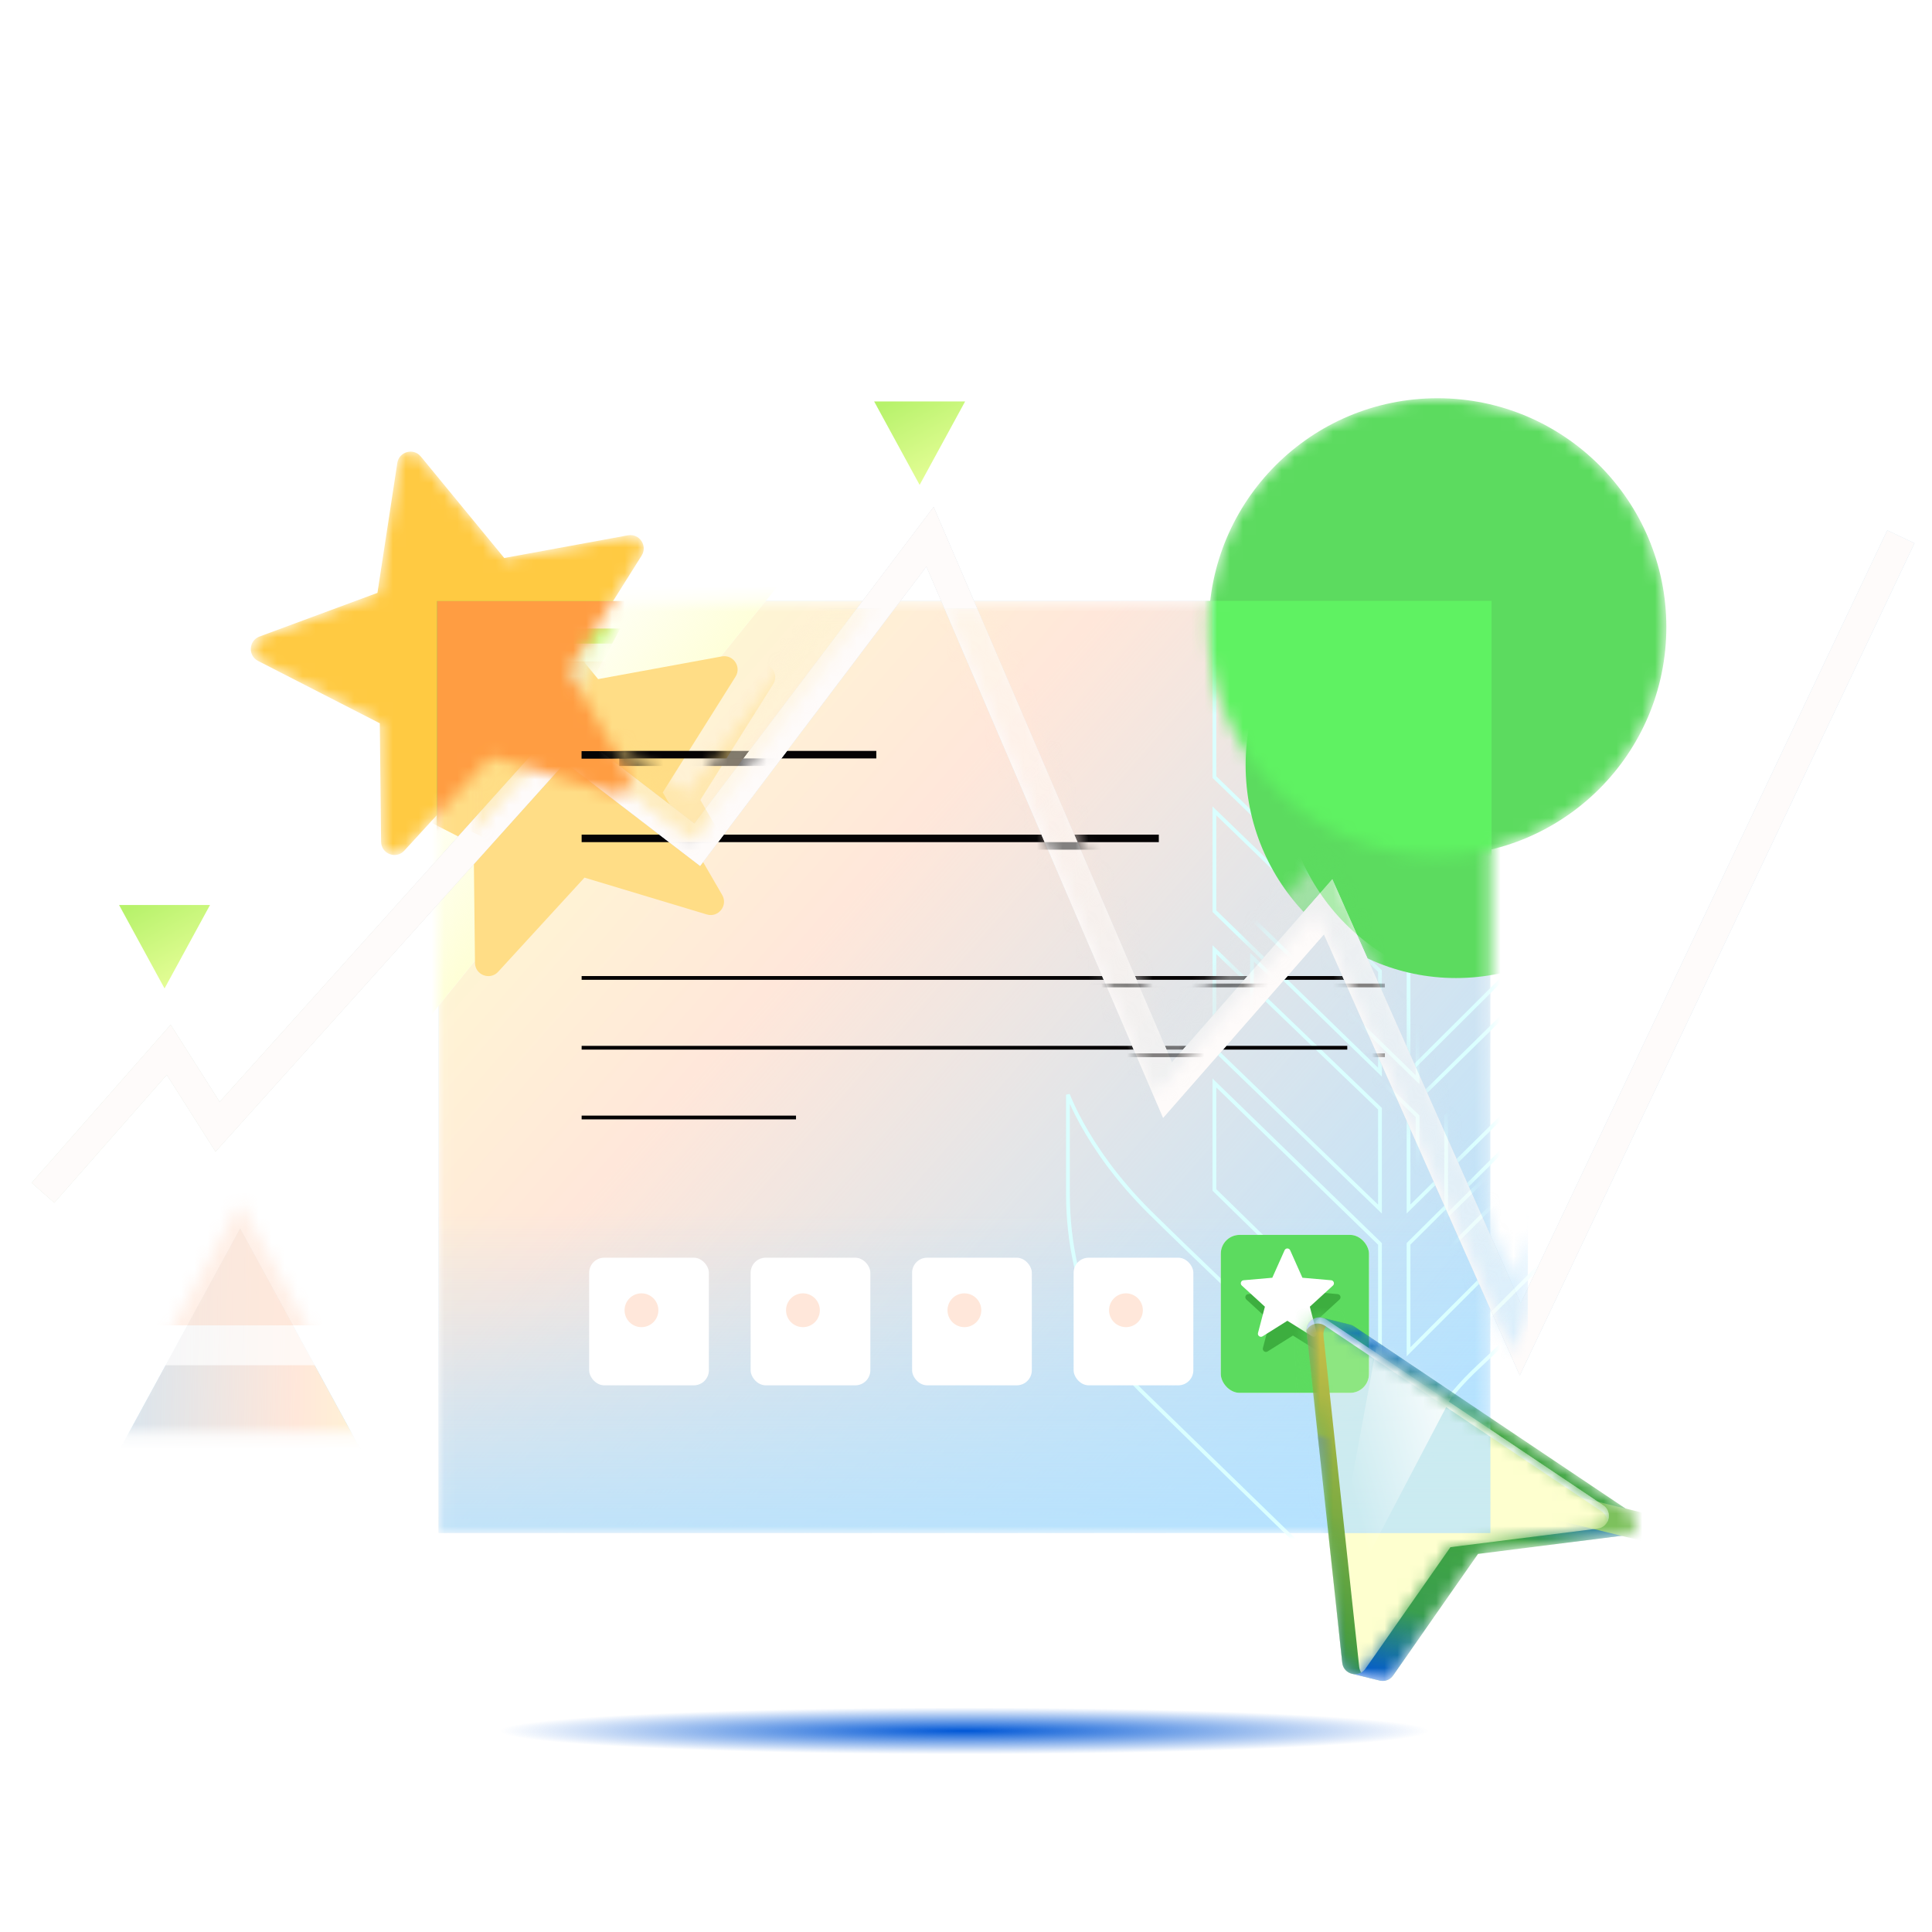 <svg width="150" height="150" viewBox="0 0 150 150" fill="none" xmlns="http://www.w3.org/2000/svg">
<g clip-path="url(#clip0_31038_75884)">
<rect width="150" height="150" fill="white"/>
<g filter="url(#filter0_f_31038_75884)">
<ellipse cx="74.877" cy="134.389" rx="42.155" ry="1.813" fill="url(#paint0_radial_31038_75884)"/>
</g>
<mask id="mask0_31038_75884" style="mask-type:alpha" maskUnits="userSpaceOnUse" x="34" y="46" width="82" height="74">
<rect x="34.053" y="46.65" width="81.654" height="72.368" fill="white"/>
</mask>
<g mask="url(#mask0_31038_75884)">
<g filter="url(#filter1_ii_31038_75884)">
<rect x="34.053" y="46.65" width="81.654" height="72.368" fill="#B5E2FF"/>
<rect x="34.053" y="46.65" width="81.654" height="72.368" fill="url(#paint1_linear_31038_75884)"/>
<rect x="34.053" y="46.65" width="81.654" height="72.368" fill="url(#paint2_linear_31038_75884)"/>
</g>
<path d="M34.07 32.56L70.837 32.56L27.296 86.452H-9.471L34.07 32.56Z" fill="white"/>
<path d="M34.07 32.56L70.837 32.56L27.296 86.452H-9.471L34.07 32.56Z" fill="url(#paint3_linear_31038_75884)"/>
<g filter="url(#filter2_f_31038_75884)">
<path d="M38.136 45.349C38.272 44.462 39.393 44.154 39.962 44.847L46.439 52.726L56.042 50.964C56.93 50.801 57.588 51.772 57.107 52.536L51.456 61.525L56.07 69.485C56.542 70.299 55.774 71.269 54.874 70.998L45.379 68.139L38.678 75.448C38.043 76.141 36.887 75.698 36.877 74.758L36.776 65.558L27.326 60.718C26.523 60.306 26.592 59.136 27.439 58.822L36.594 55.431L38.136 45.349Z" fill="#FFDD86"/>
</g>
<path d="M103.418 61.321V61.383L103.462 61.426L105.207 63.106L105.454 63.344V63.001V41.341H107.14V72.759L94.285 60.329V41.341H95.971V54.162V54.224L96.016 54.267L97.761 55.94L98.008 56.178V55.835V41.341H99.7V57.74V57.802L99.745 57.845L101.475 59.519L101.723 59.759V59.414V41.341H103.418V61.321ZM120.237 54.267L120.281 54.224V54.163V41.341H121.919V60.331L109.359 72.754V41.341H110.998V62.998V63.347L111.247 63.102L112.957 61.42L113 61.377V61.316V41.341H114.638V59.415V59.763L114.886 59.52L116.59 57.851L116.634 57.808V57.747V41.341H118.285V55.836V56.185L118.533 55.941L120.237 54.267ZM107.144 118.789V127.46C106.812 126.701 106.449 126.015 105.86 125.209C105.105 124.176 103.981 122.948 102.078 121.111C101.893 120.926 93.117 112.387 89.722 109.083L89.684 109.046L88.496 107.89C88.496 107.89 88.496 107.89 88.495 107.89C86.468 105.881 82.914 100.713 82.914 92.649V84.99C82.92 85.004 82.926 85.019 82.932 85.034C83.146 85.561 83.487 86.315 83.993 87.233C85.005 89.069 86.678 91.557 89.324 94.175L89.325 94.175C91.018 95.846 92.965 97.715 95.394 100.048C96.943 101.535 98.688 103.211 100.69 105.145L100.69 105.145C100.874 105.323 101.073 105.509 101.281 105.703L101.284 105.706C102.433 106.779 103.895 108.145 105.072 110.194C106.248 112.241 107.144 114.976 107.144 118.789ZM127.176 94.175L127.176 94.175C129.822 91.557 131.496 89.069 132.508 87.233C133.014 86.315 133.354 85.561 133.569 85.034C133.575 85.019 133.581 85.004 133.587 84.99V92.649C133.587 100.713 130.033 105.881 128.005 107.89C128.005 107.89 128.005 107.89 128.005 107.89L126.821 109.042L126.74 109.12C123.317 112.451 114.601 120.932 114.422 121.111C112.52 122.949 111.396 124.176 110.641 125.209C110.052 126.015 109.689 126.701 109.357 127.46V118.789C109.357 114.976 110.252 112.241 111.428 110.194C112.605 108.145 114.067 106.779 115.217 105.706L115.217 105.705C115.426 105.51 115.626 105.324 115.811 105.145L115.811 105.145C117.812 103.212 119.557 101.536 121.106 100.048L121.107 100.048C123.536 97.715 125.483 95.846 127.176 94.175ZM121.919 70.737L109.359 83.237V75.395L121.919 62.961V70.737ZM121.919 92.392L109.359 104.95V96.572L121.919 84.086V92.392ZM121.919 81.458L109.359 93.867V86.08L121.919 73.736V81.458ZM107.14 104.956L94.285 92.386V84.081L107.14 96.575V104.956ZM107.14 75.396V83.242L94.285 70.74V62.956L107.14 75.396ZM107.14 86.08V93.873L94.285 81.455V73.731L107.14 86.08Z" stroke="#DAFFFF" stroke-width="0.292"/>
<g filter="url(#filter3_f_31038_75884)">
<ellipse cx="113.043" cy="59.412" rx="16.332" ry="16.523" fill="#5CDB5F"/>
</g>
<g filter="url(#filter4_dii_31038_75884)">
<rect x="45.158" y="96.772" width="9.295" height="9.908" rx="1.169" fill="white"/>
</g>
<g filter="url(#filter5_dii_31038_75884)">
<rect x="57.695" y="96.772" width="9.295" height="9.908" rx="1.169" fill="white"/>
</g>
<circle cx="49.803" cy="101.727" r="1.312" fill="#FFE7DA"/>
<circle cx="62.34" cy="101.727" r="1.312" fill="#FFE7DA"/>
<g filter="url(#filter6_dii_31038_75884)">
<rect x="70.231" y="96.772" width="9.295" height="9.908" rx="1.169" fill="white"/>
</g>
<circle cx="74.875" cy="101.727" r="1.312" fill="#FFE7DA"/>
<g filter="url(#filter7_dii_31038_75884)">
<rect x="82.772" y="96.772" width="9.295" height="9.908" rx="1.169" fill="white"/>
</g>
<circle cx="87.418" cy="101.727" r="1.312" fill="#FFE7DA"/>
<g filter="url(#filter8_dii_31038_75884)">
<rect x="94.199" y="94.416" width="11.504" height="12.264" rx="1.461" fill="white"/>
<rect x="94.199" y="94.416" width="11.504" height="12.264" rx="1.461" fill="#5CDB5F"/>
</g>
<g filter="url(#filter9_f_31038_75884)">
<path d="M100.161 98.095C100.247 97.903 100.519 97.903 100.605 98.095L101.579 100.276L103.856 100.474C104.067 100.492 104.155 100.752 103.999 100.895L102.166 102.574L102.714 104.658C102.77 104.871 102.536 105.043 102.35 104.926L100.383 103.691L98.416 104.926C98.23 105.043 97.996 104.871 98.052 104.658L98.6 102.574L96.767 100.895C96.611 100.752 96.699 100.492 96.91 100.474L99.188 100.276L100.161 98.095Z" fill="#3DAE3F"/>
</g>
<path d="M99.734 97.07C99.818 96.883 100.084 96.883 100.168 97.07L101.121 99.204L103.349 99.398C103.555 99.415 103.641 99.67 103.489 99.81L101.695 101.452L102.231 103.491C102.286 103.699 102.057 103.867 101.875 103.752L99.951 102.545L98.027 103.752C97.845 103.867 97.616 103.699 97.671 103.491L98.207 101.452L96.413 99.81C96.261 99.67 96.347 99.415 96.553 99.398L98.781 99.204L99.734 97.07Z" fill="white"/>
<path d="M45.158 58.592H68.037" stroke="#050304" stroke-width="0.584"/>
<path d="M45.158 65.092H89.97" stroke="#050304" stroke-width="0.584"/>
<path d="M45.158 75.926H104.602" stroke="#050304" stroke-width="0.292"/>
<path d="M45.158 81.346H104.602" stroke="#050304" stroke-width="0.292"/>
<path d="M45.158 86.762H61.802" stroke="#050304" stroke-width="0.292"/>
</g>
<mask id="mask1_31038_75884" style="mask-type:alpha" maskUnits="userSpaceOnUse" x="93" y="30" width="37" height="37">
<circle cx="111.61" cy="48.684" r="17.765" fill="white"/>
</mask>
<g mask="url(#mask1_31038_75884)">
<g filter="url(#filter10_ii_31038_75884)">
<circle cx="111.61" cy="48.684" r="17.765" fill="#5CDB5F"/>
</g>
<g filter="url(#filter11_f_31038_75884)">
<rect x="33.93" y="46.65" width="81.871" height="72.56" fill="#5FF262"/>
</g>
</g>
<mask id="mask2_31038_75884" style="mask-type:alpha" maskUnits="userSpaceOnUse" x="101" y="102" width="27" height="29">
<path d="M101.919 102.427C101.609 102.615 101.396 102.967 101.441 103.39L104.213 129.091C104.265 129.568 104.608 129.876 105 129.96L107.157 130.487C107.516 130.558 107.912 130.435 108.161 130.08L114.754 120.647L126.181 119.203C127.093 119.09 127.374 117.907 126.611 117.393L105.127 102.979L105.022 102.917C104.931 102.871 104.837 102.84 104.743 102.821L102.656 102.311C102.387 102.237 102.142 102.293 101.919 102.427Z" fill="white"/>
</mask>
<g mask="url(#mask2_31038_75884)">
<path d="M101.919 102.427C101.609 102.615 101.396 102.967 101.441 103.39L104.213 129.091C104.265 129.568 104.608 129.876 105 129.96L107.157 130.487C107.516 130.558 107.912 130.435 108.161 130.08L114.754 120.647L126.181 119.203C127.093 119.09 127.374 117.907 126.611 117.393L105.127 102.979L105.022 102.917C104.931 102.871 104.837 102.84 104.743 102.821L102.656 102.311C102.387 102.237 102.142 102.293 101.919 102.427Z" fill="#40A542"/>
<path d="M101.919 102.427C101.609 102.615 101.396 102.967 101.441 103.39L104.213 129.091C104.265 129.568 104.608 129.876 105 129.96L107.157 130.487C107.516 130.558 107.912 130.435 108.161 130.08L114.754 120.647L126.181 119.203C127.093 119.09 127.374 117.907 126.611 117.393L105.127 102.979L105.022 102.917C104.931 102.871 104.837 102.84 104.743 102.821L102.656 102.311C102.387 102.237 102.142 102.293 101.919 102.427Z" fill="url(#paint4_linear_31038_75884)"/>
<g filter="url(#filter12_f_31038_75884)">
<rect x="121.012" y="115.852" width="8.49" height="2.134" transform="rotate(13.732 121.012 115.852)" fill="#7DC15D"/>
</g>
</g>
<mask id="mask3_31038_75884" style="mask-type:alpha" maskUnits="userSpaceOnUse" x="101" y="102" width="24" height="28">
<path d="M101.438 103.388C101.347 102.547 102.28 101.984 102.983 102.456L124.466 116.868C125.23 117.381 124.949 118.566 124.036 118.681L112.61 120.122L106.016 129.554C105.489 130.308 104.309 130.005 104.21 129.091L101.438 103.388Z" fill="white"/>
</mask>
<g mask="url(#mask3_31038_75884)">
<path d="M101.438 103.388C101.347 102.547 102.28 101.984 102.983 102.456L124.466 116.868C125.23 117.381 124.949 118.566 124.036 118.681L112.61 120.122L106.016 129.554C105.489 130.308 104.309 130.005 104.21 129.091L101.438 103.388Z" fill="url(#paint5_linear_31038_75884)"/>
<g opacity="0.7" filter="url(#filter13_f_31038_75884)">
<g filter="url(#filter14_ii_31038_75884)">
<rect x="34.051" y="46.65" width="81.654" height="72.368" fill="#B5E2FF"/>
<rect x="34.051" y="46.65" width="81.654" height="72.368" fill="url(#paint6_linear_31038_75884)"/>
<rect x="34.051" y="46.65" width="81.654" height="72.368" fill="url(#paint7_linear_31038_75884)"/>
</g>
<g filter="url(#filter15_dii_31038_75884)">
<rect x="94.197" y="94.416" width="11.504" height="12.264" rx="1.461" fill="white"/>
<rect x="94.197" y="94.416" width="11.504" height="12.264" rx="1.461" fill="#5CDB5F"/>
</g>
</g>
<g filter="url(#filter16_f_31038_75884)">
<path d="M103.341 102.693C102.973 102.858 102.705 103.24 102.756 103.709L105.528 129.412C105.547 129.583 105.603 129.733 105.686 129.859C105.107 130.181 104.295 129.842 104.214 129.091L101.442 103.388C101.351 102.547 102.284 101.984 102.987 102.456L103.341 102.693Z" fill="url(#paint8_linear_31038_75884)"/>
</g>
<g filter="url(#filter17_f_31038_75884)">
<path d="M101.436 103.286C101.697 102.803 102.347 102.581 102.87 102.931L124.354 117.344C124.656 117.547 124.795 117.856 124.795 118.162C125.013 117.744 124.936 117.181 124.47 116.868L102.987 102.456C102.313 102.004 101.427 102.503 101.436 103.286Z" fill="white"/>
</g>
<g filter="url(#filter18_f_31038_75884)">
<path d="M102.59 127.722L114.085 105.803L107.795 99.547L102.59 127.722Z" fill="url(#paint9_linear_31038_75884)"/>
</g>
</g>
<g filter="url(#filter19_d_31038_75884)">
<mask id="mask4_31038_75884" style="mask-type:alpha" maskUnits="userSpaceOnUse" x="8" y="91" width="20" height="19">
<path d="M27.807 109.168L8.318 109.168L18.062 91.292L27.807 109.168Z" fill="url(#paint10_linear_31038_75884)"/>
</mask>
<g mask="url(#mask4_31038_75884)">
<g filter="url(#filter20_i_31038_75884)">
<path d="M27.807 109.168L8.318 109.168L18.062 91.292L27.807 109.168Z" fill="#B5E2FF"/>
<path d="M27.807 109.168L8.318 109.168L18.062 91.292L27.807 109.168Z" fill="url(#paint11_linear_31038_75884)"/>
</g>
<g style="mix-blend-mode:screen" opacity="0.7" filter="url(#filter21_f_31038_75884)">
<rect x="30.033" y="100.854" width="24.559" height="11.59" transform="rotate(-180 30.033 100.854)" fill="#FFE8DB"/>
</g>
<g style="mix-blend-mode:screen" opacity="0.7" filter="url(#filter22_f_31038_75884)">
<rect width="24.559" height="3.096" transform="matrix(-1 -8.74228e-08 -8.74228e-08 1 30.033 100.854)" fill="white"/>
</g>
</g>
</g>
<g filter="url(#filter23_d_31038_75884)">
<mask id="mask5_31038_75884" style="mask-type:alpha" maskUnits="userSpaceOnUse" x="38" y="45" width="10" height="9">
<path d="M38.842 45.584H47.583L43.212 53.602L38.842 45.584Z" fill="url(#paint12_linear_31038_75884)"/>
</mask>
<g mask="url(#mask5_31038_75884)">
<g filter="url(#filter24_i_31038_75884)">
<path d="M38.842 45.584H47.583L43.212 53.602L38.842 45.584Z" fill="url(#paint13_linear_31038_75884)"/>
</g>
<g style="mix-blend-mode:screen" opacity="0.7" filter="url(#filter25_f_31038_75884)">
<rect x="37.844" y="49.312" width="11.015" height="5.198" fill="#FFE8DB"/>
</g>
<g style="mix-blend-mode:screen" opacity="0.7" filter="url(#filter26_f_31038_75884)">
<rect width="11.015" height="1.389" transform="matrix(1 0 0 -1 37.844 49.312)" fill="white"/>
</g>
</g>
</g>
<g filter="url(#filter27_d_31038_75884)">
<path d="M2.754 90.559L12.515 79.462L16.311 85.437L43.153 55.562L53.55 63.54L71.623 39.629L90.06 82.592L102.532 68.366L117.445 101.94L146.999 39.629" stroke="#B5E2FF" stroke-width="2.337"/>
<path d="M2.754 90.559L12.515 79.462L16.311 85.437L43.153 55.562L53.55 63.54L71.623 39.629L90.06 82.592L102.532 68.366L117.445 101.94L146.999 39.629" stroke="url(#paint14_linear_31038_75884)" stroke-width="2.337"/>
<path d="M2.754 90.559L12.515 79.462L16.311 85.437L43.153 55.562L53.55 63.54L71.623 39.629L90.06 82.592L102.532 68.366L117.445 101.94L146.999 39.629" stroke="#FEFBFA" stroke-width="2.337"/>
</g>
<mask id="mask6_31038_75884" style="mask-type:alpha" maskUnits="userSpaceOnUse" x="1" y="37" width="148" height="68">
<path d="M2.754 90.561L12.515 79.464L16.311 85.439L43.153 55.564L53.55 63.542L71.623 39.631L90.06 82.594L102.532 68.368L117.445 101.942L146.999 39.631" stroke="#B5E2FF" stroke-width="2.337"/>
<path d="M2.754 90.561L12.515 79.464L16.311 85.439L43.153 55.564L53.55 63.542L71.623 39.631L90.06 82.594L102.532 68.368L117.445 101.942L146.999 39.631" stroke="url(#paint15_linear_31038_75884)" stroke-width="2.337"/>
</mask>
<g mask="url(#mask6_31038_75884)">
<g opacity="0.5" filter="url(#filter28_f_31038_75884)">
<mask id="mask7_31038_75884" style="mask-type:alpha" maskUnits="userSpaceOnUse" x="36" y="47" width="83" height="73">
<rect x="36.973" y="47.234" width="81.654" height="72.368" fill="white"/>
</mask>
<g mask="url(#mask7_31038_75884)">
<g filter="url(#filter29_ii_31038_75884)">
<rect x="36.973" y="47.234" width="81.654" height="72.368" fill="#B5E2FF"/>
<rect x="36.973" y="47.234" width="81.654" height="72.368" fill="url(#paint16_linear_31038_75884)"/>
<rect x="36.973" y="47.234" width="81.654" height="72.368" fill="url(#paint17_linear_31038_75884)"/>
</g>
<path d="M36.99 33.145L73.757 33.145L30.216 87.036H-6.551L36.99 33.145Z" fill="white"/>
<path d="M36.99 33.145L73.757 33.145L30.216 87.036H-6.551L36.99 33.145Z" fill="url(#paint18_linear_31038_75884)"/>
<g filter="url(#filter30_f_31038_75884)">
<path d="M41.056 45.932C41.192 45.046 42.313 44.738 42.882 45.431L49.359 53.31L58.962 51.548C59.85 51.385 60.508 52.356 60.027 53.12L54.376 62.109L58.99 70.069C59.462 70.883 58.694 71.853 57.794 71.582L48.299 68.723L41.598 76.032C40.963 76.725 39.807 76.282 39.797 75.342L39.696 66.142L30.246 61.302C29.442 60.89 29.512 59.72 30.359 59.406L39.514 56.015L41.056 45.932Z" fill="#FFDD86"/>
</g>
<path d="M106.337 61.905V61.967L106.382 62.01L108.127 63.69L108.374 63.928V63.584V41.925H110.06V73.343L97.205 60.913V41.925H98.891V54.745V54.808L98.936 54.851L100.681 56.524L100.928 56.761V56.419V41.925H102.62V58.324V58.386L102.664 58.429L104.395 60.103L104.643 60.343V59.998V41.925H106.337V61.905ZM123.157 54.851L123.201 54.808V54.747V41.925H124.839V60.915L112.279 73.338V41.925H113.918V63.582V63.931L114.167 63.686L115.876 62.004L115.92 61.961V61.9V41.925H117.558V59.999V60.347L117.806 60.104L119.51 58.435L119.554 58.392V58.331V41.925H121.205V56.42V56.769L121.453 56.525L123.157 54.851ZM110.064 119.373V128.044C109.731 127.285 109.369 126.599 108.779 125.793C108.025 124.76 106.901 123.532 104.998 121.695C104.813 121.51 96.037 112.971 92.642 109.667L92.603 109.63L91.416 108.474C91.416 108.474 91.415 108.474 91.415 108.473C89.388 106.465 85.834 101.297 85.834 93.233V85.574C85.84 85.588 85.846 85.603 85.852 85.618C86.066 86.145 86.407 86.899 86.913 87.817C87.925 89.653 89.598 92.141 92.244 94.759L92.244 94.759C93.938 96.43 95.885 98.299 98.314 100.632C99.863 102.119 101.608 103.795 103.61 105.729L103.61 105.729C103.794 105.907 103.993 106.093 104.201 106.287L104.204 106.29C105.353 107.363 106.815 108.729 107.992 110.778C109.168 112.825 110.064 115.56 110.064 119.373ZM130.096 94.759L130.096 94.759C132.742 92.141 134.415 89.653 135.427 87.817C135.933 86.899 136.274 86.145 136.489 85.618C136.495 85.603 136.501 85.588 136.507 85.574V93.233C136.507 101.297 132.953 106.465 130.925 108.474C130.925 108.474 130.925 108.474 130.925 108.474L129.741 109.626L129.66 109.704C126.237 113.035 117.521 121.516 117.342 121.695C115.44 123.533 114.316 124.76 113.561 125.793C112.972 126.599 112.609 127.285 112.277 128.044V119.373C112.277 115.56 113.172 112.825 114.348 110.778C115.525 108.729 116.987 107.363 118.137 106.29L118.137 106.289C118.346 106.094 118.545 105.908 118.73 105.729L118.73 105.729C120.732 103.796 122.477 102.12 124.026 100.632L124.027 100.632C126.456 98.299 128.403 96.43 130.096 94.759ZM124.839 71.321L112.279 83.82V75.979L124.839 63.545V71.321ZM124.839 92.976L112.279 105.534V97.156L124.839 84.67V92.976ZM124.839 82.042L112.279 94.451V86.664L124.839 74.32V82.042ZM110.06 105.54L97.205 92.97V84.665L110.06 97.159V105.54ZM110.06 75.98V83.826L97.205 71.323V63.54L110.06 75.98ZM110.06 86.664V94.457L97.205 82.039V74.315L110.06 86.664Z" stroke="#DAFFFF" stroke-width="0.292"/>
<g filter="url(#filter31_f_31038_75884)">
<ellipse cx="115.963" cy="59.996" rx="16.332" ry="16.523" fill="#5CDB5F"/>
</g>
<g filter="url(#filter32_dii_31038_75884)">
<rect x="48.078" y="97.356" width="9.295" height="9.908" rx="1.169" fill="white"/>
</g>
<g filter="url(#filter33_dii_31038_75884)">
<rect x="60.615" y="97.356" width="9.295" height="9.908" rx="1.169" fill="white"/>
</g>
<circle cx="52.723" cy="102.311" r="1.312" fill="#FFE7DA"/>
<circle cx="65.26" cy="102.311" r="1.312" fill="#FFE7DA"/>
<g filter="url(#filter34_dii_31038_75884)">
<rect x="73.15" y="97.356" width="9.295" height="9.908" rx="1.169" fill="white"/>
</g>
<circle cx="77.795" cy="102.311" r="1.312" fill="#FFE7DA"/>
<g filter="url(#filter35_dii_31038_75884)">
<rect x="85.691" y="97.356" width="9.295" height="9.908" rx="1.169" fill="white"/>
</g>
<circle cx="90.338" cy="102.311" r="1.312" fill="#FFE7DA"/>
<g filter="url(#filter36_dii_31038_75884)">
<rect x="97.119" y="95" width="11.504" height="12.264" rx="1.461" fill="white"/>
<rect x="97.119" y="95" width="11.504" height="12.264" rx="1.461" fill="#5CDB5F"/>
</g>
<g filter="url(#filter37_f_31038_75884)">
<path d="M103.081 98.679C103.167 98.487 103.439 98.487 103.525 98.679L104.499 100.86L106.776 101.058C106.987 101.076 107.075 101.336 106.919 101.479L105.086 103.158L105.634 105.242C105.69 105.455 105.456 105.627 105.27 105.51L103.303 104.275L101.336 105.51C101.15 105.627 100.916 105.455 100.972 105.242L101.52 103.158L99.687 101.479C99.531 101.336 99.619 101.076 99.83 101.058L102.107 100.86L103.081 98.679Z" fill="#3DAE3F"/>
</g>
<path d="M102.654 97.654C102.738 97.467 103.004 97.467 103.088 97.654L104.041 99.788L106.269 99.982C106.475 99.999 106.561 100.254 106.409 100.394L104.615 102.036L105.151 104.075C105.206 104.283 104.977 104.451 104.795 104.336L102.871 103.129L100.947 104.336C100.765 104.451 100.536 104.283 100.591 104.075L101.127 102.036L99.333 100.394C99.181 100.254 99.267 99.999 99.473 99.982L101.701 99.788L102.654 97.654Z" fill="white"/>
<path d="M48.078 59.176H70.957" stroke="#050304" stroke-width="0.584"/>
<path d="M48.078 65.676H92.89" stroke="#050304" stroke-width="0.584"/>
<path d="M48.078 76.51H107.522" stroke="#050304" stroke-width="0.292"/>
<path d="M48.078 81.93H107.522" stroke="#050304" stroke-width="0.292"/>
<path d="M48.078 87.346H64.722" stroke="#050304" stroke-width="0.292"/>
</g>
</g>
</g>
<g filter="url(#filter38_i_31038_75884)">
<path d="M9.244 69.094H16.306L12.775 75.572L9.244 69.094Z" fill="url(#paint19_linear_31038_75884)"/>
</g>
<g filter="url(#filter39_i_31038_75884)">
<path d="M67.869 30H74.931L71.4 36.478L67.869 30Z" fill="url(#paint20_linear_31038_75884)"/>
</g>
<mask id="mask8_31038_75884" style="mask-type:alpha" maskUnits="userSpaceOnUse" x="19" y="35" width="31" height="32">
<path d="M30.847 35.946C30.983 35.059 32.104 34.751 32.673 35.444L39.15 43.324L48.753 41.562C49.641 41.399 50.299 42.37 49.818 43.134L44.167 52.122L48.781 60.083C49.253 60.896 48.485 61.867 47.585 61.596L38.09 58.737L31.389 66.045C30.754 66.738 29.598 66.296 29.588 65.356L29.487 56.156L20.037 51.316C19.234 50.904 19.303 49.733 20.15 49.42L29.305 46.029L30.847 35.946Z" fill="white"/>
</mask>
<g mask="url(#mask8_31038_75884)">
<g filter="url(#filter40_ii_31038_75884)">
<path d="M30.847 35.946C30.983 35.059 32.104 34.751 32.673 35.444L39.15 43.324L48.753 41.562C49.641 41.399 50.299 42.37 49.818 43.134L44.167 52.122L48.781 60.083C49.253 60.896 48.485 61.867 47.585 61.596L38.09 58.737L31.389 66.045C30.754 66.738 29.598 66.296 29.588 65.356L29.487 56.156L20.037 51.316C19.234 50.904 19.303 49.733 20.15 49.42L29.305 46.029L30.847 35.946Z" fill="#FFCA42"/>
</g>
<g filter="url(#filter41_f_31038_75884)">
<rect x="33.924" y="46.67" width="81.871" height="72.56" fill="#5FF262"/>
<rect x="33.924" y="46.67" width="81.871" height="72.56" fill="#FF9D42"/>
<path d="M45.152 58.611H68.032" stroke="#050304" stroke-width="0.584"/>
</g>
</g>
</g>
<defs>
<filter id="filter0_f_31038_75884" x="27.723" y="127.576" width="94.309" height="13.625" filterUnits="userSpaceOnUse" color-interpolation-filters="sRGB">
<feFlood flood-opacity="0" result="BackgroundImageFix"/>
<feBlend mode="normal" in="SourceGraphic" in2="BackgroundImageFix" result="shape"/>
<feGaussianBlur stdDeviation="2.5" result="effect1_foregroundBlur_31038_75884"/>
</filter>
<filter id="filter1_ii_31038_75884" x="33.761" y="46.358" width="82.239" height="72.953" filterUnits="userSpaceOnUse" color-interpolation-filters="sRGB">
<feFlood flood-opacity="0" result="BackgroundImageFix"/>
<feBlend mode="normal" in="SourceGraphic" in2="BackgroundImageFix" result="shape"/>
<feColorMatrix in="SourceAlpha" type="matrix" values="0 0 0 0 0 0 0 0 0 0 0 0 0 0 0 0 0 0 127 0" result="hardAlpha"/>
<feOffset dx="-0.292" dy="-0.292"/>
<feGaussianBlur stdDeviation="0.146"/>
<feComposite in2="hardAlpha" operator="arithmetic" k2="-1" k3="1"/>
<feColorMatrix type="matrix" values="0 0 0 0 0.581 0 0 0 0 0.831 0 0 0 0 0.988 0 0 0 1 0"/>
<feBlend mode="normal" in2="shape" result="effect1_innerShadow_31038_75884"/>
<feColorMatrix in="SourceAlpha" type="matrix" values="0 0 0 0 0 0 0 0 0 0 0 0 0 0 0 0 0 0 127 0" result="hardAlpha"/>
<feOffset dx="0.292" dy="0.292"/>
<feGaussianBlur stdDeviation="0.146"/>
<feComposite in2="hardAlpha" operator="arithmetic" k2="-1" k3="1"/>
<feColorMatrix type="matrix" values="0 0 0 0 0.994 0 0 0 0 1 0 0 0 0 0.958 0 0 0 1 0"/>
<feBlend mode="normal" in2="effect1_innerShadow_31038_75884" result="effect2_innerShadow_31038_75884"/>
</filter>
<filter id="filter2_f_31038_75884" x="25.593" y="43.298" width="32.845" height="33.656" filterUnits="userSpaceOnUse" color-interpolation-filters="sRGB">
<feFlood flood-opacity="0" result="BackgroundImageFix"/>
<feBlend mode="normal" in="SourceGraphic" in2="BackgroundImageFix" result="shape"/>
<feGaussianBlur stdDeviation="0.584" result="effect1_foregroundBlur_31038_75884"/>
</filter>
<filter id="filter3_f_31038_75884" x="94.666" y="40.844" width="36.754" height="37.137" filterUnits="userSpaceOnUse" color-interpolation-filters="sRGB">
<feFlood flood-opacity="0" result="BackgroundImageFix"/>
<feBlend mode="normal" in="SourceGraphic" in2="BackgroundImageFix" result="shape"/>
<feGaussianBlur stdDeviation="1.022" result="effect1_foregroundBlur_31038_75884"/>
</filter>
<filter id="filter4_dii_31038_75884" x="44.574" y="96.479" width="11.632" height="12.245" filterUnits="userSpaceOnUse" color-interpolation-filters="sRGB">
<feFlood flood-opacity="0" result="BackgroundImageFix"/>
<feColorMatrix in="SourceAlpha" type="matrix" values="0 0 0 0 0 0 0 0 0 0 0 0 0 0 0 0 0 0 127 0" result="hardAlpha"/>
<feOffset dx="0.584" dy="0.876"/>
<feGaussianBlur stdDeviation="0.584"/>
<feComposite in2="hardAlpha" operator="out"/>
<feColorMatrix type="matrix" values="0 0 0 0 0 0 0 0 0 0.341 0 0 0 0 0.839 0 0 0 0.23 0"/>
<feBlend mode="normal" in2="BackgroundImageFix" result="effect1_dropShadow_31038_75884"/>
<feBlend mode="normal" in="SourceGraphic" in2="effect1_dropShadow_31038_75884" result="shape"/>
<feColorMatrix in="SourceAlpha" type="matrix" values="0 0 0 0 0 0 0 0 0 0 0 0 0 0 0 0 0 0 127 0" result="hardAlpha"/>
<feOffset dx="-0.161" dy="-0.161"/>
<feGaussianBlur stdDeviation="0.08"/>
<feComposite in2="hardAlpha" operator="arithmetic" k2="-1" k3="1"/>
<feColorMatrix type="matrix" values="0 0 0 0 0.581 0 0 0 0 0.831 0 0 0 0 0.988 0 0 0 1 0"/>
<feBlend mode="normal" in2="shape" result="effect2_innerShadow_31038_75884"/>
<feColorMatrix in="SourceAlpha" type="matrix" values="0 0 0 0 0 0 0 0 0 0 0 0 0 0 0 0 0 0 127 0" result="hardAlpha"/>
<feOffset dx="0.161" dy="0.161"/>
<feGaussianBlur stdDeviation="0.08"/>
<feComposite in2="hardAlpha" operator="arithmetic" k2="-1" k3="1"/>
<feColorMatrix type="matrix" values="0 0 0 0 0.996 0 0 0 0 1 0 0 0 0 0.812 0 0 0 1 0"/>
<feBlend mode="normal" in2="effect2_innerShadow_31038_75884" result="effect3_innerShadow_31038_75884"/>
</filter>
<filter id="filter5_dii_31038_75884" x="57.111" y="96.479" width="11.632" height="12.245" filterUnits="userSpaceOnUse" color-interpolation-filters="sRGB">
<feFlood flood-opacity="0" result="BackgroundImageFix"/>
<feColorMatrix in="SourceAlpha" type="matrix" values="0 0 0 0 0 0 0 0 0 0 0 0 0 0 0 0 0 0 127 0" result="hardAlpha"/>
<feOffset dx="0.584" dy="0.876"/>
<feGaussianBlur stdDeviation="0.584"/>
<feComposite in2="hardAlpha" operator="out"/>
<feColorMatrix type="matrix" values="0 0 0 0 0 0 0 0 0 0.341 0 0 0 0 0.839 0 0 0 0.23 0"/>
<feBlend mode="normal" in2="BackgroundImageFix" result="effect1_dropShadow_31038_75884"/>
<feBlend mode="normal" in="SourceGraphic" in2="effect1_dropShadow_31038_75884" result="shape"/>
<feColorMatrix in="SourceAlpha" type="matrix" values="0 0 0 0 0 0 0 0 0 0 0 0 0 0 0 0 0 0 127 0" result="hardAlpha"/>
<feOffset dx="-0.161" dy="-0.161"/>
<feGaussianBlur stdDeviation="0.08"/>
<feComposite in2="hardAlpha" operator="arithmetic" k2="-1" k3="1"/>
<feColorMatrix type="matrix" values="0 0 0 0 0.581 0 0 0 0 0.831 0 0 0 0 0.988 0 0 0 1 0"/>
<feBlend mode="normal" in2="shape" result="effect2_innerShadow_31038_75884"/>
<feColorMatrix in="SourceAlpha" type="matrix" values="0 0 0 0 0 0 0 0 0 0 0 0 0 0 0 0 0 0 127 0" result="hardAlpha"/>
<feOffset dx="0.161" dy="0.161"/>
<feGaussianBlur stdDeviation="0.08"/>
<feComposite in2="hardAlpha" operator="arithmetic" k2="-1" k3="1"/>
<feColorMatrix type="matrix" values="0 0 0 0 0.996 0 0 0 0 1 0 0 0 0 0.812 0 0 0 1 0"/>
<feBlend mode="normal" in2="effect2_innerShadow_31038_75884" result="effect3_innerShadow_31038_75884"/>
</filter>
<filter id="filter6_dii_31038_75884" x="69.646" y="96.479" width="11.632" height="12.245" filterUnits="userSpaceOnUse" color-interpolation-filters="sRGB">
<feFlood flood-opacity="0" result="BackgroundImageFix"/>
<feColorMatrix in="SourceAlpha" type="matrix" values="0 0 0 0 0 0 0 0 0 0 0 0 0 0 0 0 0 0 127 0" result="hardAlpha"/>
<feOffset dx="0.584" dy="0.876"/>
<feGaussianBlur stdDeviation="0.584"/>
<feComposite in2="hardAlpha" operator="out"/>
<feColorMatrix type="matrix" values="0 0 0 0 0 0 0 0 0 0.341 0 0 0 0 0.839 0 0 0 0.23 0"/>
<feBlend mode="normal" in2="BackgroundImageFix" result="effect1_dropShadow_31038_75884"/>
<feBlend mode="normal" in="SourceGraphic" in2="effect1_dropShadow_31038_75884" result="shape"/>
<feColorMatrix in="SourceAlpha" type="matrix" values="0 0 0 0 0 0 0 0 0 0 0 0 0 0 0 0 0 0 127 0" result="hardAlpha"/>
<feOffset dx="-0.161" dy="-0.161"/>
<feGaussianBlur stdDeviation="0.08"/>
<feComposite in2="hardAlpha" operator="arithmetic" k2="-1" k3="1"/>
<feColorMatrix type="matrix" values="0 0 0 0 0.581 0 0 0 0 0.831 0 0 0 0 0.988 0 0 0 1 0"/>
<feBlend mode="normal" in2="shape" result="effect2_innerShadow_31038_75884"/>
<feColorMatrix in="SourceAlpha" type="matrix" values="0 0 0 0 0 0 0 0 0 0 0 0 0 0 0 0 0 0 127 0" result="hardAlpha"/>
<feOffset dx="0.161" dy="0.161"/>
<feGaussianBlur stdDeviation="0.08"/>
<feComposite in2="hardAlpha" operator="arithmetic" k2="-1" k3="1"/>
<feColorMatrix type="matrix" values="0 0 0 0 0.996 0 0 0 0 1 0 0 0 0 0.812 0 0 0 1 0"/>
<feBlend mode="normal" in2="effect2_innerShadow_31038_75884" result="effect3_innerShadow_31038_75884"/>
</filter>
<filter id="filter7_dii_31038_75884" x="82.187" y="96.479" width="11.632" height="12.245" filterUnits="userSpaceOnUse" color-interpolation-filters="sRGB">
<feFlood flood-opacity="0" result="BackgroundImageFix"/>
<feColorMatrix in="SourceAlpha" type="matrix" values="0 0 0 0 0 0 0 0 0 0 0 0 0 0 0 0 0 0 127 0" result="hardAlpha"/>
<feOffset dx="0.584" dy="0.876"/>
<feGaussianBlur stdDeviation="0.584"/>
<feComposite in2="hardAlpha" operator="out"/>
<feColorMatrix type="matrix" values="0 0 0 0 0 0 0 0 0 0.341 0 0 0 0 0.839 0 0 0 0.23 0"/>
<feBlend mode="normal" in2="BackgroundImageFix" result="effect1_dropShadow_31038_75884"/>
<feBlend mode="normal" in="SourceGraphic" in2="effect1_dropShadow_31038_75884" result="shape"/>
<feColorMatrix in="SourceAlpha" type="matrix" values="0 0 0 0 0 0 0 0 0 0 0 0 0 0 0 0 0 0 127 0" result="hardAlpha"/>
<feOffset dx="-0.161" dy="-0.161"/>
<feGaussianBlur stdDeviation="0.08"/>
<feComposite in2="hardAlpha" operator="arithmetic" k2="-1" k3="1"/>
<feColorMatrix type="matrix" values="0 0 0 0 0.581 0 0 0 0 0.831 0 0 0 0 0.988 0 0 0 1 0"/>
<feBlend mode="normal" in2="shape" result="effect2_innerShadow_31038_75884"/>
<feColorMatrix in="SourceAlpha" type="matrix" values="0 0 0 0 0 0 0 0 0 0 0 0 0 0 0 0 0 0 127 0" result="hardAlpha"/>
<feOffset dx="0.161" dy="0.161"/>
<feGaussianBlur stdDeviation="0.08"/>
<feComposite in2="hardAlpha" operator="arithmetic" k2="-1" k3="1"/>
<feColorMatrix type="matrix" values="0 0 0 0 0.996 0 0 0 0 1 0 0 0 0 0.812 0 0 0 1 0"/>
<feBlend mode="normal" in2="effect2_innerShadow_31038_75884" result="effect3_innerShadow_31038_75884"/>
</filter>
<filter id="filter8_dii_31038_75884" x="92.446" y="93.54" width="16.178" height="16.938" filterUnits="userSpaceOnUse" color-interpolation-filters="sRGB">
<feFlood flood-opacity="0" result="BackgroundImageFix"/>
<feColorMatrix in="SourceAlpha" type="matrix" values="0 0 0 0 0 0 0 0 0 0 0 0 0 0 0 0 0 0 127 0" result="hardAlpha"/>
<feOffset dx="0.584" dy="1.461"/>
<feGaussianBlur stdDeviation="1.169"/>
<feComposite in2="hardAlpha" operator="out"/>
<feColorMatrix type="matrix" values="0 0 0 0 0.226 0 0 0 0 0.617 0 0 0 0 0.235 0 0 0 0.77 0"/>
<feBlend mode="normal" in2="BackgroundImageFix" result="effect1_dropShadow_31038_75884"/>
<feBlend mode="normal" in="SourceGraphic" in2="effect1_dropShadow_31038_75884" result="shape"/>
<feColorMatrix in="SourceAlpha" type="matrix" values="0 0 0 0 0 0 0 0 0 0 0 0 0 0 0 0 0 0 127 0" result="hardAlpha"/>
<feOffset dx="-0.161" dy="-0.161"/>
<feGaussianBlur stdDeviation="0.08"/>
<feComposite in2="hardAlpha" operator="arithmetic" k2="-1" k3="1"/>
<feColorMatrix type="matrix" values="0 0 0 0 0.581 0 0 0 0 0.831 0 0 0 0 0.988 0 0 0 1 0"/>
<feBlend mode="normal" in2="shape" result="effect2_innerShadow_31038_75884"/>
<feColorMatrix in="SourceAlpha" type="matrix" values="0 0 0 0 0 0 0 0 0 0 0 0 0 0 0 0 0 0 127 0" result="hardAlpha"/>
<feOffset dx="0.161" dy="0.161"/>
<feGaussianBlur stdDeviation="0.08"/>
<feComposite in2="hardAlpha" operator="arithmetic" k2="-1" k3="1"/>
<feColorMatrix type="matrix" values="0 0 0 0 0.996 0 0 0 0 1 0 0 0 0 0.812 0 0 0 1 0"/>
<feBlend mode="normal" in2="effect2_innerShadow_31038_75884" result="effect3_innerShadow_31038_75884"/>
</filter>
<filter id="filter9_f_31038_75884" x="96.103" y="97.367" width="8.559" height="8.18" filterUnits="userSpaceOnUse" color-interpolation-filters="sRGB">
<feFlood flood-opacity="0" result="BackgroundImageFix"/>
<feBlend mode="normal" in="SourceGraphic" in2="BackgroundImageFix" result="shape"/>
<feGaussianBlur stdDeviation="0.292" result="effect1_foregroundBlur_31038_75884"/>
</filter>
<filter id="filter10_ii_31038_75884" x="93.554" y="30.628" width="35.997" height="35.997" filterUnits="userSpaceOnUse" color-interpolation-filters="sRGB">
<feFlood flood-opacity="0" result="BackgroundImageFix"/>
<feBlend mode="normal" in="SourceGraphic" in2="BackgroundImageFix" result="shape"/>
<feColorMatrix in="SourceAlpha" type="matrix" values="0 0 0 0 0 0 0 0 0 0 0 0 0 0 0 0 0 0 127 0" result="hardAlpha"/>
<feOffset dx="-0.292" dy="-0.292"/>
<feGaussianBlur stdDeviation="0.146"/>
<feComposite in2="hardAlpha" operator="arithmetic" k2="-1" k3="1"/>
<feColorMatrix type="matrix" values="0 0 0 0 0.368 0 0 0 0 0.739 0 0 0 0 0.971 0 0 0 1 0"/>
<feBlend mode="normal" in2="shape" result="effect1_innerShadow_31038_75884"/>
<feColorMatrix in="SourceAlpha" type="matrix" values="0 0 0 0 0 0 0 0 0 0 0 0 0 0 0 0 0 0 127 0" result="hardAlpha"/>
<feOffset dx="0.292" dy="0.292"/>
<feGaussianBlur stdDeviation="0.088"/>
<feComposite in2="hardAlpha" operator="arithmetic" k2="-1" k3="1"/>
<feColorMatrix type="matrix" values="0 0 0 0 1 0 0 0 0 1 0 0 0 0 1 0 0 0 1 0"/>
<feBlend mode="normal" in2="effect1_innerShadow_31038_75884" result="effect2_innerShadow_31038_75884"/>
</filter>
<filter id="filter11_f_31038_75884" x="32.761" y="45.482" width="84.208" height="74.898" filterUnits="userSpaceOnUse" color-interpolation-filters="sRGB">
<feFlood flood-opacity="0" result="BackgroundImageFix"/>
<feBlend mode="normal" in="SourceGraphic" in2="BackgroundImageFix" result="shape"/>
<feGaussianBlur stdDeviation="0.584" result="effect1_foregroundBlur_31038_75884"/>
</filter>
<filter id="filter12_f_31038_75884" x="120.389" y="115.735" width="8.988" height="4.322" filterUnits="userSpaceOnUse" color-interpolation-filters="sRGB">
<feFlood flood-opacity="0" result="BackgroundImageFix"/>
<feBlend mode="normal" in="SourceGraphic" in2="BackgroundImageFix" result="shape"/>
<feGaussianBlur stdDeviation="0.058" result="effect1_foregroundBlur_31038_75884"/>
</filter>
<filter id="filter13_f_31038_75884" x="32.882" y="45.482" width="83.991" height="74.706" filterUnits="userSpaceOnUse" color-interpolation-filters="sRGB">
<feFlood flood-opacity="0" result="BackgroundImageFix"/>
<feBlend mode="normal" in="SourceGraphic" in2="BackgroundImageFix" result="shape"/>
<feGaussianBlur stdDeviation="0.584" result="effect1_foregroundBlur_31038_75884"/>
</filter>
<filter id="filter14_ii_31038_75884" x="33.759" y="46.358" width="82.239" height="72.953" filterUnits="userSpaceOnUse" color-interpolation-filters="sRGB">
<feFlood flood-opacity="0" result="BackgroundImageFix"/>
<feBlend mode="normal" in="SourceGraphic" in2="BackgroundImageFix" result="shape"/>
<feColorMatrix in="SourceAlpha" type="matrix" values="0 0 0 0 0 0 0 0 0 0 0 0 0 0 0 0 0 0 127 0" result="hardAlpha"/>
<feOffset dx="-0.292" dy="-0.292"/>
<feGaussianBlur stdDeviation="0.146"/>
<feComposite in2="hardAlpha" operator="arithmetic" k2="-1" k3="1"/>
<feColorMatrix type="matrix" values="0 0 0 0 0.581 0 0 0 0 0.831 0 0 0 0 0.988 0 0 0 1 0"/>
<feBlend mode="normal" in2="shape" result="effect1_innerShadow_31038_75884"/>
<feColorMatrix in="SourceAlpha" type="matrix" values="0 0 0 0 0 0 0 0 0 0 0 0 0 0 0 0 0 0 127 0" result="hardAlpha"/>
<feOffset dx="0.292" dy="0.292"/>
<feGaussianBlur stdDeviation="0.146"/>
<feComposite in2="hardAlpha" operator="arithmetic" k2="-1" k3="1"/>
<feColorMatrix type="matrix" values="0 0 0 0 0.994 0 0 0 0 1 0 0 0 0 0.958 0 0 0 1 0"/>
<feBlend mode="normal" in2="effect1_innerShadow_31038_75884" result="effect2_innerShadow_31038_75884"/>
</filter>
<filter id="filter15_dii_31038_75884" x="92.444" y="93.54" width="16.178" height="16.938" filterUnits="userSpaceOnUse" color-interpolation-filters="sRGB">
<feFlood flood-opacity="0" result="BackgroundImageFix"/>
<feColorMatrix in="SourceAlpha" type="matrix" values="0 0 0 0 0 0 0 0 0 0 0 0 0 0 0 0 0 0 127 0" result="hardAlpha"/>
<feOffset dx="0.584" dy="1.461"/>
<feGaussianBlur stdDeviation="1.169"/>
<feComposite in2="hardAlpha" operator="out"/>
<feColorMatrix type="matrix" values="0 0 0 0 0.226 0 0 0 0 0.617 0 0 0 0 0.235 0 0 0 0.77 0"/>
<feBlend mode="normal" in2="BackgroundImageFix" result="effect1_dropShadow_31038_75884"/>
<feBlend mode="normal" in="SourceGraphic" in2="effect1_dropShadow_31038_75884" result="shape"/>
<feColorMatrix in="SourceAlpha" type="matrix" values="0 0 0 0 0 0 0 0 0 0 0 0 0 0 0 0 0 0 127 0" result="hardAlpha"/>
<feOffset dx="-0.161" dy="-0.161"/>
<feGaussianBlur stdDeviation="0.08"/>
<feComposite in2="hardAlpha" operator="arithmetic" k2="-1" k3="1"/>
<feColorMatrix type="matrix" values="0 0 0 0 0.581 0 0 0 0 0.831 0 0 0 0 0.988 0 0 0 1 0"/>
<feBlend mode="normal" in2="shape" result="effect2_innerShadow_31038_75884"/>
<feColorMatrix in="SourceAlpha" type="matrix" values="0 0 0 0 0 0 0 0 0 0 0 0 0 0 0 0 0 0 127 0" result="hardAlpha"/>
<feOffset dx="0.161" dy="0.161"/>
<feGaussianBlur stdDeviation="0.08"/>
<feComposite in2="hardAlpha" operator="arithmetic" k2="-1" k3="1"/>
<feColorMatrix type="matrix" values="0 0 0 0 0.996 0 0 0 0 1 0 0 0 0 0.812 0 0 0 1 0"/>
<feBlend mode="normal" in2="effect2_innerShadow_31038_75884" result="effect3_innerShadow_31038_75884"/>
</filter>
<filter id="filter16_f_31038_75884" x="100.851" y="101.701" width="5.419" height="28.864" filterUnits="userSpaceOnUse" color-interpolation-filters="sRGB">
<feFlood flood-opacity="0" result="BackgroundImageFix"/>
<feBlend mode="normal" in="SourceGraphic" in2="BackgroundImageFix" result="shape"/>
<feGaussianBlur stdDeviation="0.292" result="effect1_foregroundBlur_31038_75884"/>
</filter>
<filter id="filter17_f_31038_75884" x="101.348" y="102.198" width="23.652" height="16.052" filterUnits="userSpaceOnUse" color-interpolation-filters="sRGB">
<feFlood flood-opacity="0" result="BackgroundImageFix"/>
<feBlend mode="normal" in="SourceGraphic" in2="BackgroundImageFix" result="shape"/>
<feGaussianBlur stdDeviation="0.044" result="effect1_foregroundBlur_31038_75884"/>
</filter>
<filter id="filter18_f_31038_75884" x="101.713" y="98.671" width="13.249" height="29.929" filterUnits="userSpaceOnUse" color-interpolation-filters="sRGB">
<feFlood flood-opacity="0" result="BackgroundImageFix"/>
<feBlend mode="normal" in="SourceGraphic" in2="BackgroundImageFix" result="shape"/>
<feGaussianBlur stdDeviation="0.438" result="effect1_foregroundBlur_31038_75884"/>
</filter>
<filter id="filter19_d_31038_75884" x="7.15" y="91.291" width="22.994" height="21.675" filterUnits="userSpaceOnUse" color-interpolation-filters="sRGB">
<feFlood flood-opacity="0" result="BackgroundImageFix"/>
<feColorMatrix in="SourceAlpha" type="matrix" values="0 0 0 0 0 0 0 0 0 0 0 0 0 0 0 0 0 0 127 0" result="hardAlpha"/>
<feOffset dx="0.584" dy="2.045"/>
<feGaussianBlur stdDeviation="0.876"/>
<feComposite in2="hardAlpha" operator="out"/>
<feColorMatrix type="matrix" values="0 0 0 0 0.541 0 0 0 0 0.71 0 0 0 0 0.937 0 0 0 0.7 0"/>
<feBlend mode="normal" in2="BackgroundImageFix" result="effect1_dropShadow_31038_75884"/>
<feBlend mode="normal" in="SourceGraphic" in2="effect1_dropShadow_31038_75884" result="shape"/>
</filter>
<filter id="filter20_i_31038_75884" x="8.318" y="91.291" width="19.488" height="19.63" filterUnits="userSpaceOnUse" color-interpolation-filters="sRGB">
<feFlood flood-opacity="0" result="BackgroundImageFix"/>
<feBlend mode="normal" in="SourceGraphic" in2="BackgroundImageFix" result="shape"/>
<feColorMatrix in="SourceAlpha" type="matrix" values="0 0 0 0 0 0 0 0 0 0 0 0 0 0 0 0 0 0 127 0" result="hardAlpha"/>
<feOffset dy="2.045"/>
<feGaussianBlur stdDeviation="0.876"/>
<feComposite in2="hardAlpha" operator="arithmetic" k2="-1" k3="1"/>
<feColorMatrix type="matrix" values="0 0 0 0 0.447 0 0 0 0 0.651 0 0 0 0 0.918 0 0 0 1 0"/>
<feBlend mode="normal" in2="shape" result="effect1_innerShadow_31038_75884"/>
</filter>
<filter id="filter21_f_31038_75884" x="5.182" y="88.972" width="25.143" height="12.174" filterUnits="userSpaceOnUse" color-interpolation-filters="sRGB">
<feFlood flood-opacity="0" result="BackgroundImageFix"/>
<feBlend mode="normal" in="SourceGraphic" in2="BackgroundImageFix" result="shape"/>
<feGaussianBlur stdDeviation="0.146" result="effect1_foregroundBlur_31038_75884"/>
</filter>
<filter id="filter22_f_31038_75884" x="5.182" y="100.561" width="25.143" height="3.68" filterUnits="userSpaceOnUse" color-interpolation-filters="sRGB">
<feFlood flood-opacity="0" result="BackgroundImageFix"/>
<feBlend mode="normal" in="SourceGraphic" in2="BackgroundImageFix" result="shape"/>
<feGaussianBlur stdDeviation="0.146" result="effect1_foregroundBlur_31038_75884"/>
</filter>
<filter id="filter23_d_31038_75884" x="37.673" y="45.584" width="12.248" height="11.815" filterUnits="userSpaceOnUse" color-interpolation-filters="sRGB">
<feFlood flood-opacity="0" result="BackgroundImageFix"/>
<feColorMatrix in="SourceAlpha" type="matrix" values="0 0 0 0 0 0 0 0 0 0 0 0 0 0 0 0 0 0 127 0" result="hardAlpha"/>
<feOffset dx="0.584" dy="2.045"/>
<feGaussianBlur stdDeviation="0.876"/>
<feComposite in2="hardAlpha" operator="out"/>
<feColorMatrix type="matrix" values="0 0 0 0 0.541 0 0 0 0 0.71 0 0 0 0 0.937 0 0 0 0.7 0"/>
<feBlend mode="normal" in2="BackgroundImageFix" result="effect1_dropShadow_31038_75884"/>
<feBlend mode="normal" in="SourceGraphic" in2="effect1_dropShadow_31038_75884" result="shape"/>
</filter>
<filter id="filter24_i_31038_75884" x="38.842" y="45.584" width="8.742" height="9.186" filterUnits="userSpaceOnUse" color-interpolation-filters="sRGB">
<feFlood flood-opacity="0" result="BackgroundImageFix"/>
<feBlend mode="normal" in="SourceGraphic" in2="BackgroundImageFix" result="shape"/>
<feColorMatrix in="SourceAlpha" type="matrix" values="0 0 0 0 0 0 0 0 0 0 0 0 0 0 0 0 0 0 127 0" result="hardAlpha"/>
<feOffset dy="1.169"/>
<feGaussianBlur stdDeviation="0.584"/>
<feComposite in2="hardAlpha" operator="arithmetic" k2="-1" k3="1"/>
<feColorMatrix type="matrix" values="0 0 0 0 0.447 0 0 0 0 0.651 0 0 0 0 0.918 0 0 0 1 0"/>
<feBlend mode="normal" in2="shape" result="effect1_innerShadow_31038_75884"/>
</filter>
<filter id="filter25_f_31038_75884" x="37.552" y="49.02" width="11.6" height="5.784" filterUnits="userSpaceOnUse" color-interpolation-filters="sRGB">
<feFlood flood-opacity="0" result="BackgroundImageFix"/>
<feBlend mode="normal" in="SourceGraphic" in2="BackgroundImageFix" result="shape"/>
<feGaussianBlur stdDeviation="0.146" result="effect1_foregroundBlur_31038_75884"/>
</filter>
<filter id="filter26_f_31038_75884" x="37.552" y="47.632" width="11.6" height="1.973" filterUnits="userSpaceOnUse" color-interpolation-filters="sRGB">
<feFlood flood-opacity="0" result="BackgroundImageFix"/>
<feBlend mode="normal" in="SourceGraphic" in2="BackgroundImageFix" result="shape"/>
<feGaussianBlur stdDeviation="0.146" result="effect1_foregroundBlur_31038_75884"/>
</filter>
<filter id="filter27_d_31038_75884" x="-0.168" y="36.736" width="151.436" height="72.678" filterUnits="userSpaceOnUse" color-interpolation-filters="sRGB">
<feFlood flood-opacity="0" result="BackgroundImageFix"/>
<feColorMatrix in="SourceAlpha" type="matrix" values="0 0 0 0 0 0 0 0 0 0 0 0 0 0 0 0 0 0 127 0" result="hardAlpha"/>
<feOffset dx="0.584" dy="2.045"/>
<feGaussianBlur stdDeviation="1.315"/>
<feComposite in2="hardAlpha" operator="out"/>
<feColorMatrix type="matrix" values="0 0 0 0 0.541 0 0 0 0 0.71 0 0 0 0 0.937 0 0 0 0.7 0"/>
<feBlend mode="normal" in2="BackgroundImageFix" result="effect1_dropShadow_31038_75884"/>
<feBlend mode="normal" in="SourceGraphic" in2="effect1_dropShadow_31038_75884" result="shape"/>
</filter>
<filter id="filter28_f_31038_75884" x="35.804" y="46.066" width="83.991" height="74.706" filterUnits="userSpaceOnUse" color-interpolation-filters="sRGB">
<feFlood flood-opacity="0" result="BackgroundImageFix"/>
<feBlend mode="normal" in="SourceGraphic" in2="BackgroundImageFix" result="shape"/>
<feGaussianBlur stdDeviation="0.584" result="effect1_foregroundBlur_31038_75884"/>
</filter>
<filter id="filter29_ii_31038_75884" x="36.681" y="46.942" width="82.239" height="72.953" filterUnits="userSpaceOnUse" color-interpolation-filters="sRGB">
<feFlood flood-opacity="0" result="BackgroundImageFix"/>
<feBlend mode="normal" in="SourceGraphic" in2="BackgroundImageFix" result="shape"/>
<feColorMatrix in="SourceAlpha" type="matrix" values="0 0 0 0 0 0 0 0 0 0 0 0 0 0 0 0 0 0 127 0" result="hardAlpha"/>
<feOffset dx="-0.292" dy="-0.292"/>
<feGaussianBlur stdDeviation="0.146"/>
<feComposite in2="hardAlpha" operator="arithmetic" k2="-1" k3="1"/>
<feColorMatrix type="matrix" values="0 0 0 0 0.581 0 0 0 0 0.831 0 0 0 0 0.988 0 0 0 1 0"/>
<feBlend mode="normal" in2="shape" result="effect1_innerShadow_31038_75884"/>
<feColorMatrix in="SourceAlpha" type="matrix" values="0 0 0 0 0 0 0 0 0 0 0 0 0 0 0 0 0 0 127 0" result="hardAlpha"/>
<feOffset dx="0.292" dy="0.292"/>
<feGaussianBlur stdDeviation="0.146"/>
<feComposite in2="hardAlpha" operator="arithmetic" k2="-1" k3="1"/>
<feColorMatrix type="matrix" values="0 0 0 0 0.994 0 0 0 0 1 0 0 0 0 0.958 0 0 0 1 0"/>
<feBlend mode="normal" in2="effect1_innerShadow_31038_75884" result="effect2_innerShadow_31038_75884"/>
</filter>
<filter id="filter30_f_31038_75884" x="28.513" y="43.882" width="32.845" height="33.656" filterUnits="userSpaceOnUse" color-interpolation-filters="sRGB">
<feFlood flood-opacity="0" result="BackgroundImageFix"/>
<feBlend mode="normal" in="SourceGraphic" in2="BackgroundImageFix" result="shape"/>
<feGaussianBlur stdDeviation="0.584" result="effect1_foregroundBlur_31038_75884"/>
</filter>
<filter id="filter31_f_31038_75884" x="97.586" y="41.428" width="36.754" height="37.137" filterUnits="userSpaceOnUse" color-interpolation-filters="sRGB">
<feFlood flood-opacity="0" result="BackgroundImageFix"/>
<feBlend mode="normal" in="SourceGraphic" in2="BackgroundImageFix" result="shape"/>
<feGaussianBlur stdDeviation="1.022" result="effect1_foregroundBlur_31038_75884"/>
</filter>
<filter id="filter32_dii_31038_75884" x="47.494" y="97.063" width="11.632" height="12.245" filterUnits="userSpaceOnUse" color-interpolation-filters="sRGB">
<feFlood flood-opacity="0" result="BackgroundImageFix"/>
<feColorMatrix in="SourceAlpha" type="matrix" values="0 0 0 0 0 0 0 0 0 0 0 0 0 0 0 0 0 0 127 0" result="hardAlpha"/>
<feOffset dx="0.584" dy="0.876"/>
<feGaussianBlur stdDeviation="0.584"/>
<feComposite in2="hardAlpha" operator="out"/>
<feColorMatrix type="matrix" values="0 0 0 0 0 0 0 0 0 0.341 0 0 0 0 0.839 0 0 0 0.23 0"/>
<feBlend mode="normal" in2="BackgroundImageFix" result="effect1_dropShadow_31038_75884"/>
<feBlend mode="normal" in="SourceGraphic" in2="effect1_dropShadow_31038_75884" result="shape"/>
<feColorMatrix in="SourceAlpha" type="matrix" values="0 0 0 0 0 0 0 0 0 0 0 0 0 0 0 0 0 0 127 0" result="hardAlpha"/>
<feOffset dx="-0.161" dy="-0.161"/>
<feGaussianBlur stdDeviation="0.08"/>
<feComposite in2="hardAlpha" operator="arithmetic" k2="-1" k3="1"/>
<feColorMatrix type="matrix" values="0 0 0 0 0.581 0 0 0 0 0.831 0 0 0 0 0.988 0 0 0 1 0"/>
<feBlend mode="normal" in2="shape" result="effect2_innerShadow_31038_75884"/>
<feColorMatrix in="SourceAlpha" type="matrix" values="0 0 0 0 0 0 0 0 0 0 0 0 0 0 0 0 0 0 127 0" result="hardAlpha"/>
<feOffset dx="0.161" dy="0.161"/>
<feGaussianBlur stdDeviation="0.08"/>
<feComposite in2="hardAlpha" operator="arithmetic" k2="-1" k3="1"/>
<feColorMatrix type="matrix" values="0 0 0 0 0.996 0 0 0 0 1 0 0 0 0 0.812 0 0 0 1 0"/>
<feBlend mode="normal" in2="effect2_innerShadow_31038_75884" result="effect3_innerShadow_31038_75884"/>
</filter>
<filter id="filter33_dii_31038_75884" x="60.031" y="97.063" width="11.632" height="12.245" filterUnits="userSpaceOnUse" color-interpolation-filters="sRGB">
<feFlood flood-opacity="0" result="BackgroundImageFix"/>
<feColorMatrix in="SourceAlpha" type="matrix" values="0 0 0 0 0 0 0 0 0 0 0 0 0 0 0 0 0 0 127 0" result="hardAlpha"/>
<feOffset dx="0.584" dy="0.876"/>
<feGaussianBlur stdDeviation="0.584"/>
<feComposite in2="hardAlpha" operator="out"/>
<feColorMatrix type="matrix" values="0 0 0 0 0 0 0 0 0 0.341 0 0 0 0 0.839 0 0 0 0.23 0"/>
<feBlend mode="normal" in2="BackgroundImageFix" result="effect1_dropShadow_31038_75884"/>
<feBlend mode="normal" in="SourceGraphic" in2="effect1_dropShadow_31038_75884" result="shape"/>
<feColorMatrix in="SourceAlpha" type="matrix" values="0 0 0 0 0 0 0 0 0 0 0 0 0 0 0 0 0 0 127 0" result="hardAlpha"/>
<feOffset dx="-0.161" dy="-0.161"/>
<feGaussianBlur stdDeviation="0.08"/>
<feComposite in2="hardAlpha" operator="arithmetic" k2="-1" k3="1"/>
<feColorMatrix type="matrix" values="0 0 0 0 0.581 0 0 0 0 0.831 0 0 0 0 0.988 0 0 0 1 0"/>
<feBlend mode="normal" in2="shape" result="effect2_innerShadow_31038_75884"/>
<feColorMatrix in="SourceAlpha" type="matrix" values="0 0 0 0 0 0 0 0 0 0 0 0 0 0 0 0 0 0 127 0" result="hardAlpha"/>
<feOffset dx="0.161" dy="0.161"/>
<feGaussianBlur stdDeviation="0.08"/>
<feComposite in2="hardAlpha" operator="arithmetic" k2="-1" k3="1"/>
<feColorMatrix type="matrix" values="0 0 0 0 0.996 0 0 0 0 1 0 0 0 0 0.812 0 0 0 1 0"/>
<feBlend mode="normal" in2="effect2_innerShadow_31038_75884" result="effect3_innerShadow_31038_75884"/>
</filter>
<filter id="filter34_dii_31038_75884" x="72.566" y="97.063" width="11.632" height="12.245" filterUnits="userSpaceOnUse" color-interpolation-filters="sRGB">
<feFlood flood-opacity="0" result="BackgroundImageFix"/>
<feColorMatrix in="SourceAlpha" type="matrix" values="0 0 0 0 0 0 0 0 0 0 0 0 0 0 0 0 0 0 127 0" result="hardAlpha"/>
<feOffset dx="0.584" dy="0.876"/>
<feGaussianBlur stdDeviation="0.584"/>
<feComposite in2="hardAlpha" operator="out"/>
<feColorMatrix type="matrix" values="0 0 0 0 0 0 0 0 0 0.341 0 0 0 0 0.839 0 0 0 0.23 0"/>
<feBlend mode="normal" in2="BackgroundImageFix" result="effect1_dropShadow_31038_75884"/>
<feBlend mode="normal" in="SourceGraphic" in2="effect1_dropShadow_31038_75884" result="shape"/>
<feColorMatrix in="SourceAlpha" type="matrix" values="0 0 0 0 0 0 0 0 0 0 0 0 0 0 0 0 0 0 127 0" result="hardAlpha"/>
<feOffset dx="-0.161" dy="-0.161"/>
<feGaussianBlur stdDeviation="0.08"/>
<feComposite in2="hardAlpha" operator="arithmetic" k2="-1" k3="1"/>
<feColorMatrix type="matrix" values="0 0 0 0 0.581 0 0 0 0 0.831 0 0 0 0 0.988 0 0 0 1 0"/>
<feBlend mode="normal" in2="shape" result="effect2_innerShadow_31038_75884"/>
<feColorMatrix in="SourceAlpha" type="matrix" values="0 0 0 0 0 0 0 0 0 0 0 0 0 0 0 0 0 0 127 0" result="hardAlpha"/>
<feOffset dx="0.161" dy="0.161"/>
<feGaussianBlur stdDeviation="0.08"/>
<feComposite in2="hardAlpha" operator="arithmetic" k2="-1" k3="1"/>
<feColorMatrix type="matrix" values="0 0 0 0 0.996 0 0 0 0 1 0 0 0 0 0.812 0 0 0 1 0"/>
<feBlend mode="normal" in2="effect2_innerShadow_31038_75884" result="effect3_innerShadow_31038_75884"/>
</filter>
<filter id="filter35_dii_31038_75884" x="85.107" y="97.063" width="11.632" height="12.245" filterUnits="userSpaceOnUse" color-interpolation-filters="sRGB">
<feFlood flood-opacity="0" result="BackgroundImageFix"/>
<feColorMatrix in="SourceAlpha" type="matrix" values="0 0 0 0 0 0 0 0 0 0 0 0 0 0 0 0 0 0 127 0" result="hardAlpha"/>
<feOffset dx="0.584" dy="0.876"/>
<feGaussianBlur stdDeviation="0.584"/>
<feComposite in2="hardAlpha" operator="out"/>
<feColorMatrix type="matrix" values="0 0 0 0 0 0 0 0 0 0.341 0 0 0 0 0.839 0 0 0 0.23 0"/>
<feBlend mode="normal" in2="BackgroundImageFix" result="effect1_dropShadow_31038_75884"/>
<feBlend mode="normal" in="SourceGraphic" in2="effect1_dropShadow_31038_75884" result="shape"/>
<feColorMatrix in="SourceAlpha" type="matrix" values="0 0 0 0 0 0 0 0 0 0 0 0 0 0 0 0 0 0 127 0" result="hardAlpha"/>
<feOffset dx="-0.161" dy="-0.161"/>
<feGaussianBlur stdDeviation="0.08"/>
<feComposite in2="hardAlpha" operator="arithmetic" k2="-1" k3="1"/>
<feColorMatrix type="matrix" values="0 0 0 0 0.581 0 0 0 0 0.831 0 0 0 0 0.988 0 0 0 1 0"/>
<feBlend mode="normal" in2="shape" result="effect2_innerShadow_31038_75884"/>
<feColorMatrix in="SourceAlpha" type="matrix" values="0 0 0 0 0 0 0 0 0 0 0 0 0 0 0 0 0 0 127 0" result="hardAlpha"/>
<feOffset dx="0.161" dy="0.161"/>
<feGaussianBlur stdDeviation="0.08"/>
<feComposite in2="hardAlpha" operator="arithmetic" k2="-1" k3="1"/>
<feColorMatrix type="matrix" values="0 0 0 0 0.996 0 0 0 0 1 0 0 0 0 0.812 0 0 0 1 0"/>
<feBlend mode="normal" in2="effect2_innerShadow_31038_75884" result="effect3_innerShadow_31038_75884"/>
</filter>
<filter id="filter36_dii_31038_75884" x="95.366" y="94.124" width="16.178" height="16.938" filterUnits="userSpaceOnUse" color-interpolation-filters="sRGB">
<feFlood flood-opacity="0" result="BackgroundImageFix"/>
<feColorMatrix in="SourceAlpha" type="matrix" values="0 0 0 0 0 0 0 0 0 0 0 0 0 0 0 0 0 0 127 0" result="hardAlpha"/>
<feOffset dx="0.584" dy="1.461"/>
<feGaussianBlur stdDeviation="1.169"/>
<feComposite in2="hardAlpha" operator="out"/>
<feColorMatrix type="matrix" values="0 0 0 0 0.226 0 0 0 0 0.617 0 0 0 0 0.235 0 0 0 0.77 0"/>
<feBlend mode="normal" in2="BackgroundImageFix" result="effect1_dropShadow_31038_75884"/>
<feBlend mode="normal" in="SourceGraphic" in2="effect1_dropShadow_31038_75884" result="shape"/>
<feColorMatrix in="SourceAlpha" type="matrix" values="0 0 0 0 0 0 0 0 0 0 0 0 0 0 0 0 0 0 127 0" result="hardAlpha"/>
<feOffset dx="-0.161" dy="-0.161"/>
<feGaussianBlur stdDeviation="0.08"/>
<feComposite in2="hardAlpha" operator="arithmetic" k2="-1" k3="1"/>
<feColorMatrix type="matrix" values="0 0 0 0 0.581 0 0 0 0 0.831 0 0 0 0 0.988 0 0 0 1 0"/>
<feBlend mode="normal" in2="shape" result="effect2_innerShadow_31038_75884"/>
<feColorMatrix in="SourceAlpha" type="matrix" values="0 0 0 0 0 0 0 0 0 0 0 0 0 0 0 0 0 0 127 0" result="hardAlpha"/>
<feOffset dx="0.161" dy="0.161"/>
<feGaussianBlur stdDeviation="0.08"/>
<feComposite in2="hardAlpha" operator="arithmetic" k2="-1" k3="1"/>
<feColorMatrix type="matrix" values="0 0 0 0 0.996 0 0 0 0 1 0 0 0 0 0.812 0 0 0 1 0"/>
<feBlend mode="normal" in2="effect2_innerShadow_31038_75884" result="effect3_innerShadow_31038_75884"/>
</filter>
<filter id="filter37_f_31038_75884" x="99.023" y="97.951" width="8.559" height="8.18" filterUnits="userSpaceOnUse" color-interpolation-filters="sRGB">
<feFlood flood-opacity="0" result="BackgroundImageFix"/>
<feBlend mode="normal" in="SourceGraphic" in2="BackgroundImageFix" result="shape"/>
<feGaussianBlur stdDeviation="0.292" result="effect1_foregroundBlur_31038_75884"/>
</filter>
<filter id="filter38_i_31038_75884" x="9.244" y="69.094" width="7.062" height="7.647" filterUnits="userSpaceOnUse" color-interpolation-filters="sRGB">
<feFlood flood-opacity="0" result="BackgroundImageFix"/>
<feBlend mode="normal" in="SourceGraphic" in2="BackgroundImageFix" result="shape"/>
<feColorMatrix in="SourceAlpha" type="matrix" values="0 0 0 0 0 0 0 0 0 0 0 0 0 0 0 0 0 0 127 0" result="hardAlpha"/>
<feOffset dy="1.169"/>
<feGaussianBlur stdDeviation="0.584"/>
<feComposite in2="hardAlpha" operator="arithmetic" k2="-1" k3="1"/>
<feColorMatrix type="matrix" values="0 0 0 0 0.447 0 0 0 0 0.651 0 0 0 0 0.918 0 0 0 1 0"/>
<feBlend mode="normal" in2="shape" result="effect1_innerShadow_31038_75884"/>
</filter>
<filter id="filter39_i_31038_75884" x="67.869" y="30" width="7.062" height="7.647" filterUnits="userSpaceOnUse" color-interpolation-filters="sRGB">
<feFlood flood-opacity="0" result="BackgroundImageFix"/>
<feBlend mode="normal" in="SourceGraphic" in2="BackgroundImageFix" result="shape"/>
<feColorMatrix in="SourceAlpha" type="matrix" values="0 0 0 0 0 0 0 0 0 0 0 0 0 0 0 0 0 0 127 0" result="hardAlpha"/>
<feOffset dy="1.169"/>
<feGaussianBlur stdDeviation="0.584"/>
<feComposite in2="hardAlpha" operator="arithmetic" k2="-1" k3="1"/>
<feColorMatrix type="matrix" values="0 0 0 0 0.447 0 0 0 0 0.651 0 0 0 0 0.918 0 0 0 1 0"/>
<feBlend mode="normal" in2="shape" result="effect1_innerShadow_31038_75884"/>
</filter>
<filter id="filter40_ii_31038_75884" x="19.286" y="34.877" width="30.882" height="31.692" filterUnits="userSpaceOnUse" color-interpolation-filters="sRGB">
<feFlood flood-opacity="0" result="BackgroundImageFix"/>
<feBlend mode="normal" in="SourceGraphic" in2="BackgroundImageFix" result="shape"/>
<feColorMatrix in="SourceAlpha" type="matrix" values="0 0 0 0 0 0 0 0 0 0 0 0 0 0 0 0 0 0 127 0" result="hardAlpha"/>
<feOffset dx="-0.187" dy="-0.187"/>
<feGaussianBlur stdDeviation="0.093"/>
<feComposite in2="hardAlpha" operator="arithmetic" k2="-1" k3="1"/>
<feColorMatrix type="matrix" values="0 0 0 0 0.98 0 0 0 0 0.333 0 0 0 0 0.176 0 0 0 1 0"/>
<feBlend mode="normal" in2="shape" result="effect1_innerShadow_31038_75884"/>
<feColorMatrix in="SourceAlpha" type="matrix" values="0 0 0 0 0 0 0 0 0 0 0 0 0 0 0 0 0 0 127 0" result="hardAlpha"/>
<feOffset dx="0.187" dy="0.187"/>
<feGaussianBlur stdDeviation="0.093"/>
<feComposite in2="hardAlpha" operator="arithmetic" k2="-1" k3="1"/>
<feColorMatrix type="matrix" values="0 0 0 0 0.996 0 0 0 0 1 0 0 0 0 0.855 0 0 0 1 0"/>
<feBlend mode="normal" in2="effect1_innerShadow_31038_75884" result="effect2_innerShadow_31038_75884"/>
</filter>
<filter id="filter41_f_31038_75884" x="32.755" y="45.501" width="84.208" height="74.898" filterUnits="userSpaceOnUse" color-interpolation-filters="sRGB">
<feFlood flood-opacity="0" result="BackgroundImageFix"/>
<feBlend mode="normal" in="SourceGraphic" in2="BackgroundImageFix" result="shape"/>
<feGaussianBlur stdDeviation="0.584" result="effect1_foregroundBlur_31038_75884"/>
</filter>
<radialGradient id="paint0_radial_31038_75884" cx="0" cy="0" r="1" gradientUnits="userSpaceOnUse" gradientTransform="translate(74.877 134.389) rotate(90) scale(1.813 36.127)">
<stop stop-color="#0057D6"/>
<stop offset="1" stop-color="#0057D6" stop-opacity="0"/>
</radialGradient>
<linearGradient id="paint1_linear_31038_75884" x1="36.986" y1="50.091" x2="110.652" y2="114.741" gradientUnits="userSpaceOnUse">
<stop stop-color="#FEFFCF"/>
<stop offset="0.354" stop-color="#FFE7DA"/>
<stop offset="1" stop-color="#FFE7DA" stop-opacity="0"/>
</linearGradient>
<linearGradient id="paint2_linear_31038_75884" x1="44.902" y1="124.856" x2="44.902" y2="94.071" gradientUnits="userSpaceOnUse">
<stop stop-color="#B5E2FF"/>
<stop offset="1" stop-color="#B5E2FF" stop-opacity="0"/>
</linearGradient>
<linearGradient id="paint3_linear_31038_75884" x1="47.235" y1="66.737" x2="34.467" y2="55.692" gradientUnits="userSpaceOnUse">
<stop stop-color="#FEFFCF"/>
<stop offset="1" stop-color="#FEFFCF" stop-opacity="0"/>
</linearGradient>
<linearGradient id="paint4_linear_31038_75884" x1="115.536" y1="105.457" x2="109.292" y2="131.009" gradientUnits="userSpaceOnUse">
<stop stop-color="#0057D6"/>
<stop offset="0.198" stop-color="#0057D6" stop-opacity="0"/>
<stop offset="0.333" stop-color="#0057D6" stop-opacity="0"/>
<stop offset="0.348" stop-color="#0057D6"/>
<stop offset="0.502" stop-color="#0057D6" stop-opacity="0"/>
<stop offset="0.778" stop-color="#0057D6" stop-opacity="0.087"/>
<stop offset="1" stop-color="#0057D6"/>
</linearGradient>
<linearGradient id="paint5_linear_31038_75884" x1="101.695" y1="102.076" x2="115.932" y2="124.129" gradientUnits="userSpaceOnUse">
<stop stop-color="#FEFFCF"/>
<stop offset="1" stop-color="#FEFFCF"/>
</linearGradient>
<linearGradient id="paint6_linear_31038_75884" x1="36.984" y1="50.091" x2="110.65" y2="114.741" gradientUnits="userSpaceOnUse">
<stop stop-color="#FEFFCF"/>
<stop offset="0.354" stop-color="#FFE7DA"/>
<stop offset="1" stop-color="#FFE7DA" stop-opacity="0"/>
</linearGradient>
<linearGradient id="paint7_linear_31038_75884" x1="44.9" y1="124.856" x2="44.9" y2="94.071" gradientUnits="userSpaceOnUse">
<stop stop-color="#B5E2FF"/>
<stop offset="1" stop-color="#B5E2FF" stop-opacity="0"/>
</linearGradient>
<linearGradient id="paint8_linear_31038_75884" x1="106.784" y1="103.319" x2="100.54" y2="128.869" gradientUnits="userSpaceOnUse">
<stop stop-color="#CDC047"/>
<stop offset="1" stop-color="#3C9A3E"/>
</linearGradient>
<linearGradient id="paint9_linear_31038_75884" x1="113.639" y1="107.722" x2="103.463" y2="110.541" gradientUnits="userSpaceOnUse">
<stop stop-color="white"/>
<stop offset="1" stop-color="white" stop-opacity="0"/>
</linearGradient>
<linearGradient id="paint10_linear_31038_75884" x1="22.251" y1="110.403" x2="11.844" y2="91.348" gradientUnits="userSpaceOnUse">
<stop stop-color="#B7F26B"/>
<stop offset="1" stop-color="#EBFF9C"/>
</linearGradient>
<linearGradient id="paint11_linear_31038_75884" x1="31.988" y1="162.655" x2="-4.533" y2="162.237" gradientUnits="userSpaceOnUse">
<stop stop-color="#FEFFCF"/>
<stop offset="0.279" stop-color="#FFE7DA"/>
<stop offset="1" stop-color="#FFE7DA" stop-opacity="0"/>
</linearGradient>
<linearGradient id="paint12_linear_31038_75884" x1="41.334" y1="45.03" x2="46.002" y2="53.577" gradientUnits="userSpaceOnUse">
<stop stop-color="#B7F26B"/>
<stop offset="1" stop-color="#EBFF9C"/>
</linearGradient>
<linearGradient id="paint13_linear_31038_75884" x1="41.334" y1="45.03" x2="46.002" y2="53.577" gradientUnits="userSpaceOnUse">
<stop stop-color="#B7F26B"/>
<stop offset="1" stop-color="#EBFF9C"/>
</linearGradient>
<linearGradient id="paint14_linear_31038_75884" x1="-28.191" y1="-146.81" x2="241.992" y2="-140.233" gradientUnits="userSpaceOnUse">
<stop stop-color="#FEFFCF"/>
<stop offset="0.279" stop-color="#FFE7DA"/>
<stop offset="1" stop-color="#FFE7DA" stop-opacity="0"/>
</linearGradient>
<linearGradient id="paint15_linear_31038_75884" x1="-28.191" y1="-146.808" x2="241.992" y2="-140.231" gradientUnits="userSpaceOnUse">
<stop stop-color="#FEFFCF"/>
<stop offset="0.279" stop-color="#FFE7DA"/>
<stop offset="1" stop-color="#FFE7DA" stop-opacity="0"/>
</linearGradient>
<linearGradient id="paint16_linear_31038_75884" x1="39.906" y1="50.675" x2="113.572" y2="115.325" gradientUnits="userSpaceOnUse">
<stop stop-color="#FEFFCF"/>
<stop offset="0.354" stop-color="#FFE7DA"/>
<stop offset="1" stop-color="#FFE7DA" stop-opacity="0"/>
</linearGradient>
<linearGradient id="paint17_linear_31038_75884" x1="47.822" y1="125.44" x2="47.822" y2="94.655" gradientUnits="userSpaceOnUse">
<stop stop-color="#B5E2FF"/>
<stop offset="1" stop-color="#B5E2FF" stop-opacity="0"/>
</linearGradient>
<linearGradient id="paint18_linear_31038_75884" x1="50.154" y1="67.321" x2="37.387" y2="56.276" gradientUnits="userSpaceOnUse">
<stop stop-color="#FEFFCF"/>
<stop offset="1" stop-color="#FEFFCF" stop-opacity="0"/>
</linearGradient>
<linearGradient id="paint19_linear_31038_75884" x1="11.257" y1="68.646" x2="15.029" y2="75.551" gradientUnits="userSpaceOnUse">
<stop stop-color="#B7F26B"/>
<stop offset="1" stop-color="#EBFF9C"/>
</linearGradient>
<linearGradient id="paint20_linear_31038_75884" x1="69.882" y1="29.552" x2="73.654" y2="36.458" gradientUnits="userSpaceOnUse">
<stop stop-color="#B7F26B"/>
<stop offset="1" stop-color="#EBFF9C"/>
</linearGradient>
<clipPath id="clip0_31038_75884">
<rect width="150" height="150" fill="white"/>
</clipPath>
</defs>
</svg>
